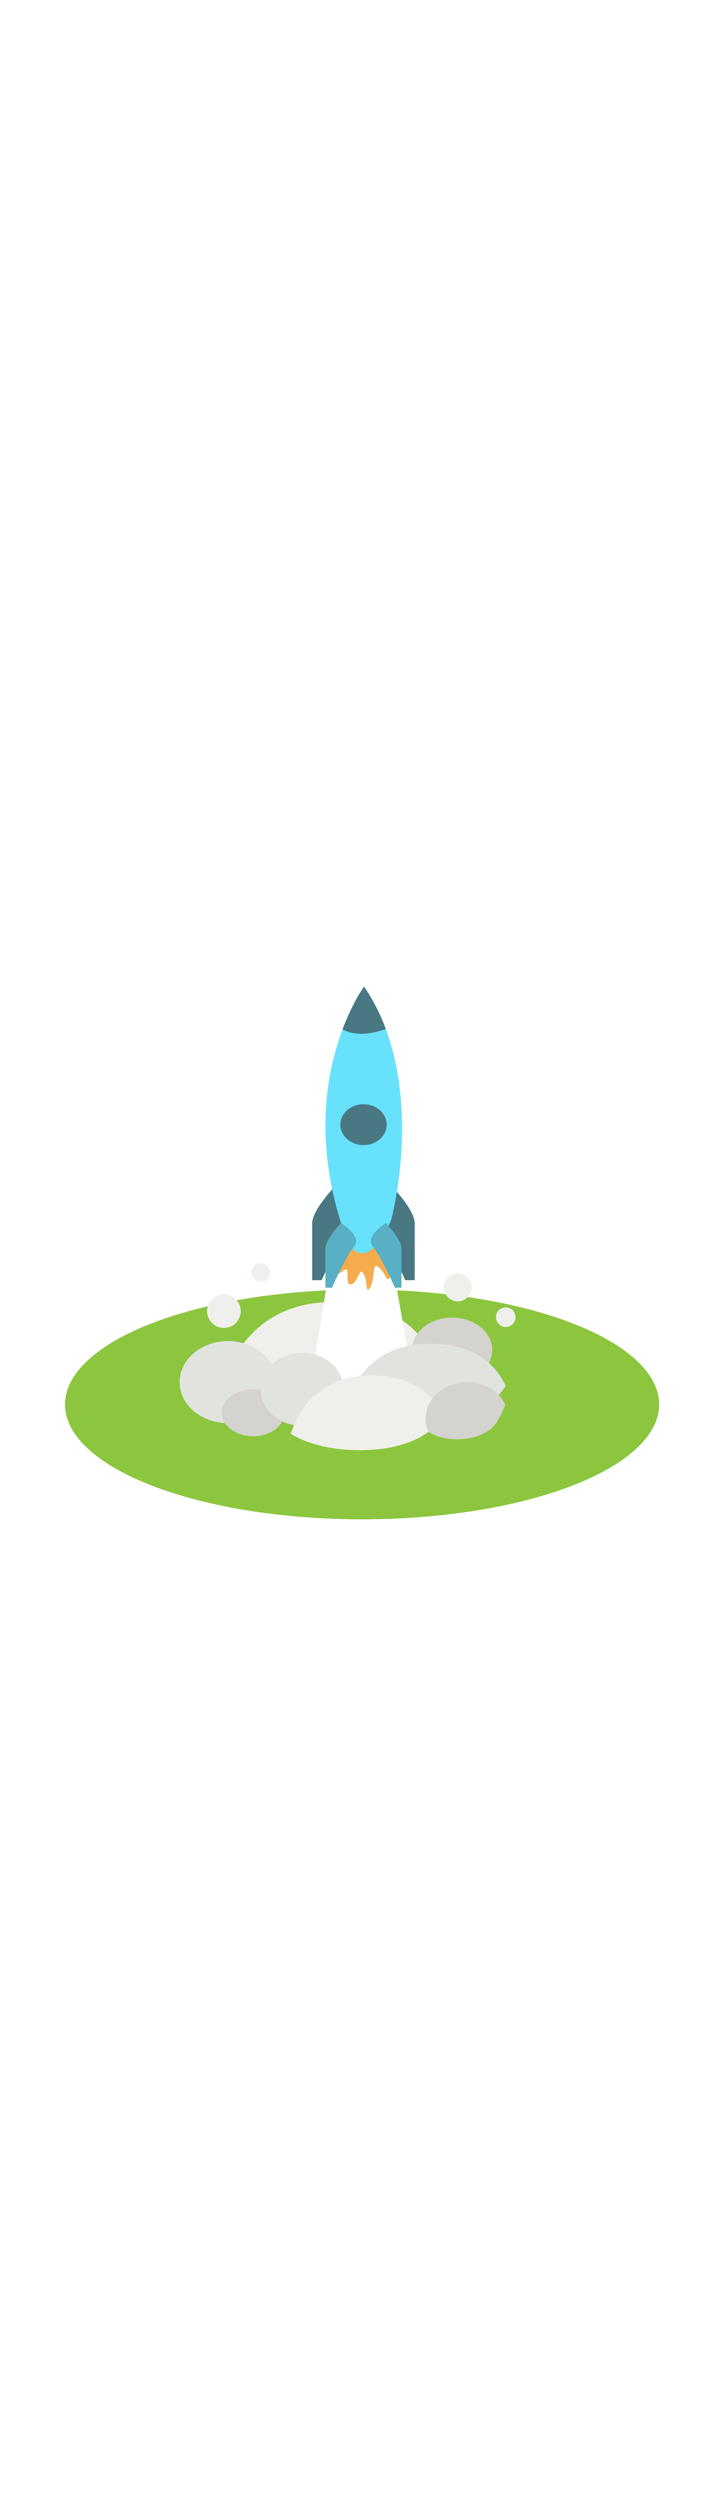 <svg version="1.1" id="Layer_1" xmlns="http://www.w3.org/2000/svg" xmlns:xlink="http://www.w3.org/1999/xlink" x="0px" y="0px" viewBox="0 0 500 500" style="width: 144px;" xml:space="preserve" data-imageid="rocket-launch-12" imageName="Rocket Launch" class="illustrations_image">
<style type="text/css">
	.st0_rocket-launch-12{fill:#8CC63F;}
	.st1_rocket-launch-12{opacity:0.63;fill:url(#Shadow_00000089534318659948435800000007410063625860416947_);enable-background:new    ;}
	.st2_rocket-launch-12{fill:#EFF0EB;}
	.st3_rocket-launch-12{fill:#FFFFFF;}
	.st4_rocket-launch-12{fill:#D4D3CF;}
	.st5_rocket-launch-12{fill:#E1E3DE;}
	.st6_rocket-launch-12{fill:#F4AC4D;}
	.st7_rocket-launch-12{fill:#68E1FD;}
	.st8_rocket-launch-12{opacity:0.61;fill:#363636;enable-background:new    ;}
	.st9_rocket-launch-12{opacity:0.29;fill:#363636;enable-background:new    ;}
</style>
<ellipse id="Base_rocket-launch-12" class="st0_rocket-launch-12" cx="251.8" cy="357.3" rx="206.6" ry="79.8"/>
<linearGradient id="Shadow_00000094578008176377511060000009728217243183633808_-rocket-launch-12" gradientUnits="userSpaceOnUse" x1="411.012" y1="-20.195" x2="274.032" y2="179.055" gradientTransform="matrix(1 0 0 -1 0 502)">
	<stop offset="0" style="stop-color:#FFFFFF;stop-opacity:0"/>
	<stop offset="0.99" style="stop-color:#754C24"/>
</linearGradient>
<path id="Shadow_rocket-launch-12" style="opacity:0.63;fill:url(#Shadow_00000094578008176377511060000009728217243183633808_);enable-background:new    ;" d="&#10;&#9;M381,420.5c25.9-9.2,54.3-19.9,69.3-41.1c-40.6-23.3-111.7-57.6-145.2-78.6L174,377.4l99.4,57.9C309.5,435,346.7,432.7,381,420.5z"/>
<g id="Smoke_rocket-launch-12">
	<path class="st2_rocket-launch-12" d="M240.3,356.2c24.1-2.6,49-12.3,61-31.7c-9.8-20.5-29.7-38.4-69.2-38.4c-48.2,0-67.9,31.1-75.9,53.5&#10;&#9;&#9;c-0.3,0.7-0.5,1.5-0.6,2.2C180.1,356.5,213.5,359.2,240.3,356.2z"/>
	<path class="st3_rocket-launch-12" d="M234.5,236.4c-2.1,2.4-17.4,100.8-17.4,100.8s19.9,25.9,69.3,0L269,236.4"/>
	<ellipse class="st4_rocket-launch-12" cx="314.4" cy="319.4" rx="27.9" ry="22.4"/>
	<ellipse class="st5_rocket-launch-12" cx="158.6" cy="341.8" rx="33.7" ry="28.5"/>
	<ellipse class="st4_rocket-launch-12" cx="176" cy="363.1" rx="21.8" ry="16.3"/>
	<ellipse class="st5_rocket-launch-12" cx="210.1" cy="346.8" rx="28.8" ry="25.4"/>
	<path class="st5_rocket-launch-12" d="M305.2,368.6c18.4-2,37.4-9.4,46.5-24.2c-7.5-15.7-22.6-29.3-52.8-29.3c-36.8,0-51.8,23.7-57.9,40.8&#10;&#9;&#9;c-0.2,0.6-0.3,1.1-0.5,1.7C259.3,368.8,284.8,370.8,305.2,368.6z"/>
	<path class="st2_rocket-launch-12" d="M264,388.3c17.6-1.9,35.8-9,44.5-23.1c-7.1-15-21.6-28-50.5-28c-35.2,0-49.5,22.7-55.3,39&#10;&#9;&#9;c-0.2,0.5-0.3,1.1-0.4,1.6C220.1,388.5,244.5,390.4,264,388.3z"/>
	<circle class="st2_rocket-launch-12" cx="351.7" cy="296.7" r="6.8"/>
	<circle class="st2_rocket-launch-12" cx="318.3" cy="276" r="9.7"/>
	<circle class="st2_rocket-launch-12" cx="181.4" cy="265.6" r="6.5"/>
	<circle class="st2_rocket-launch-12" cx="155.7" cy="292.5" r="11.7"/>
	<path class="st4_rocket-launch-12" d="M328.8,380.2c7.3-1.8,13.6-5.3,17.5-11.9c1.9-3.5,3.7-7.1,5.1-10.8c-4.3-9.2-14.6-15.7-26.6-15.7&#10;&#9;&#9;c-15.9,0-28.8,11.4-28.8,25.4c0,3.1,0.7,6.2,1.9,9.1C307,382,318.6,382.7,328.8,380.2z"/>
</g>
<path id="Thrust_rocket-launch-12" class="st6_rocket-launch-12" d="M236.8,236.6l-10.4,28c0,0,5.8,5.3,12.1,0s0.4,10.7,5.7,9.3s5.4-12.6,8.6-7.4s1.1,15.8,4.8,9.2&#10;&#9;c3.6-6.6,0.7-18.2,6-13.5s4.6,10.9,7.9,6.6s0.9-9.5,0.9-9.5l6,10.2l-9.7-39.8"/>
<g id="Rocket_rocket-launch-12">
	<path class="st7_rocket-launch-12 targetColor" d="M272.6,205.9c0,0,15.8,16.3,15.8,25.6s0,39.5,0,39.5h-6.6c0,0-13.6-31.1-22.2-41.3S272.6,205.9,272.6,205.9z" style="fill: rgb(104, 225, 253);"/>
	<path class="st8_rocket-launch-12" d="M272.6,205.9c0,0,15.8,16.3,15.8,25.6s0,39.5,0,39.5h-6.6c0,0-13.6-31.1-22.2-41.3S272.6,205.9,272.6,205.9z"/>
	<path class="st7_rocket-launch-12 targetColor" d="M232.9,205.9c0,0-15.8,16.3-15.8,25.6s0,39.5,0,39.5h6.6c0,0,13.6-31.1,22.2-41.3S232.9,205.9,232.9,205.9z" style="fill: rgb(104, 225, 253);"/>
	<path class="st8_rocket-launch-12" d="M232.9,205.9c0,0-15.8,16.3-15.8,25.6s0,39.5,0,39.5h6.6c0,0,13.6-31.1,22.2-41.3S232.9,205.9,232.9,205.9z"/>
	<path class="st7_rocket-launch-12 targetColor" d="M268.3,96.6c-3.8-10.4-8.9-20.3-15.1-29.5c0,0-7.8,10.5-15,29.7C247.1,101.7,258.3,100.1,268.3,96.6z" style="fill: rgb(104, 225, 253);"/>
	<ellipse class="st7_rocket-launch-12 targetColor" cx="252.8" cy="163" rx="16.1" ry="14.2" style="fill: rgb(104, 225, 253);"/>
	<path class="st7_rocket-launch-12 targetColor" d="M253.2,67.2c0,0-47.7,64.4-16,164.2c0,0,3.6,21.3,14.9,20.9c11.3-0.4,20-23.5,20-23.5S298.1,133.1,253.2,67.2z&#10;&#9;&#9;" style="fill: rgb(104, 225, 253);"/>
	<path class="st8_rocket-launch-12" d="M268.3,96.6c-3.8-10.4-8.9-20.3-15.1-29.5c0,0-7.8,10.5-15,29.7C247.1,101.7,258.3,100.1,268.3,96.6z"/>
	<ellipse class="st8_rocket-launch-12" cx="252.8" cy="163" rx="16.1" ry="14.2"/>
	<path class="st7_rocket-launch-12 targetColor" d="M237.2,231.3c0,0-10.9,11.3-10.9,17.7s0,27.2,0,27.2h4.6c0,0,9.3-21.4,15.3-28.5S237.2,231.3,237.2,231.3z" style="fill: rgb(104, 225, 253);"/>
	<path class="st7_rocket-launch-12 targetColor" d="M268.3,231.3c0,0,10.9,11.3,10.9,17.7s0,27.2,0,27.2h-4.6c0,0-9.3-21.4-15.3-28.5S268.3,231.3,268.3,231.3z" style="fill: rgb(104, 225, 253);"/>
	<path class="st9_rocket-launch-12" d="M237.2,231.3c0,0-10.9,11.3-10.9,17.7s0,27.2,0,27.2h4.6c0,0,9.3-21.4,15.3-28.5S237.2,231.3,237.2,231.3z"/>
	<path class="st9_rocket-launch-12" d="M268.3,231.3c0,0,10.9,11.3,10.9,17.7s0,27.2,0,27.2h-4.6c0,0-9.3-21.4-15.3-28.5S268.3,231.3,268.3,231.3z"/>
</g>
</svg>